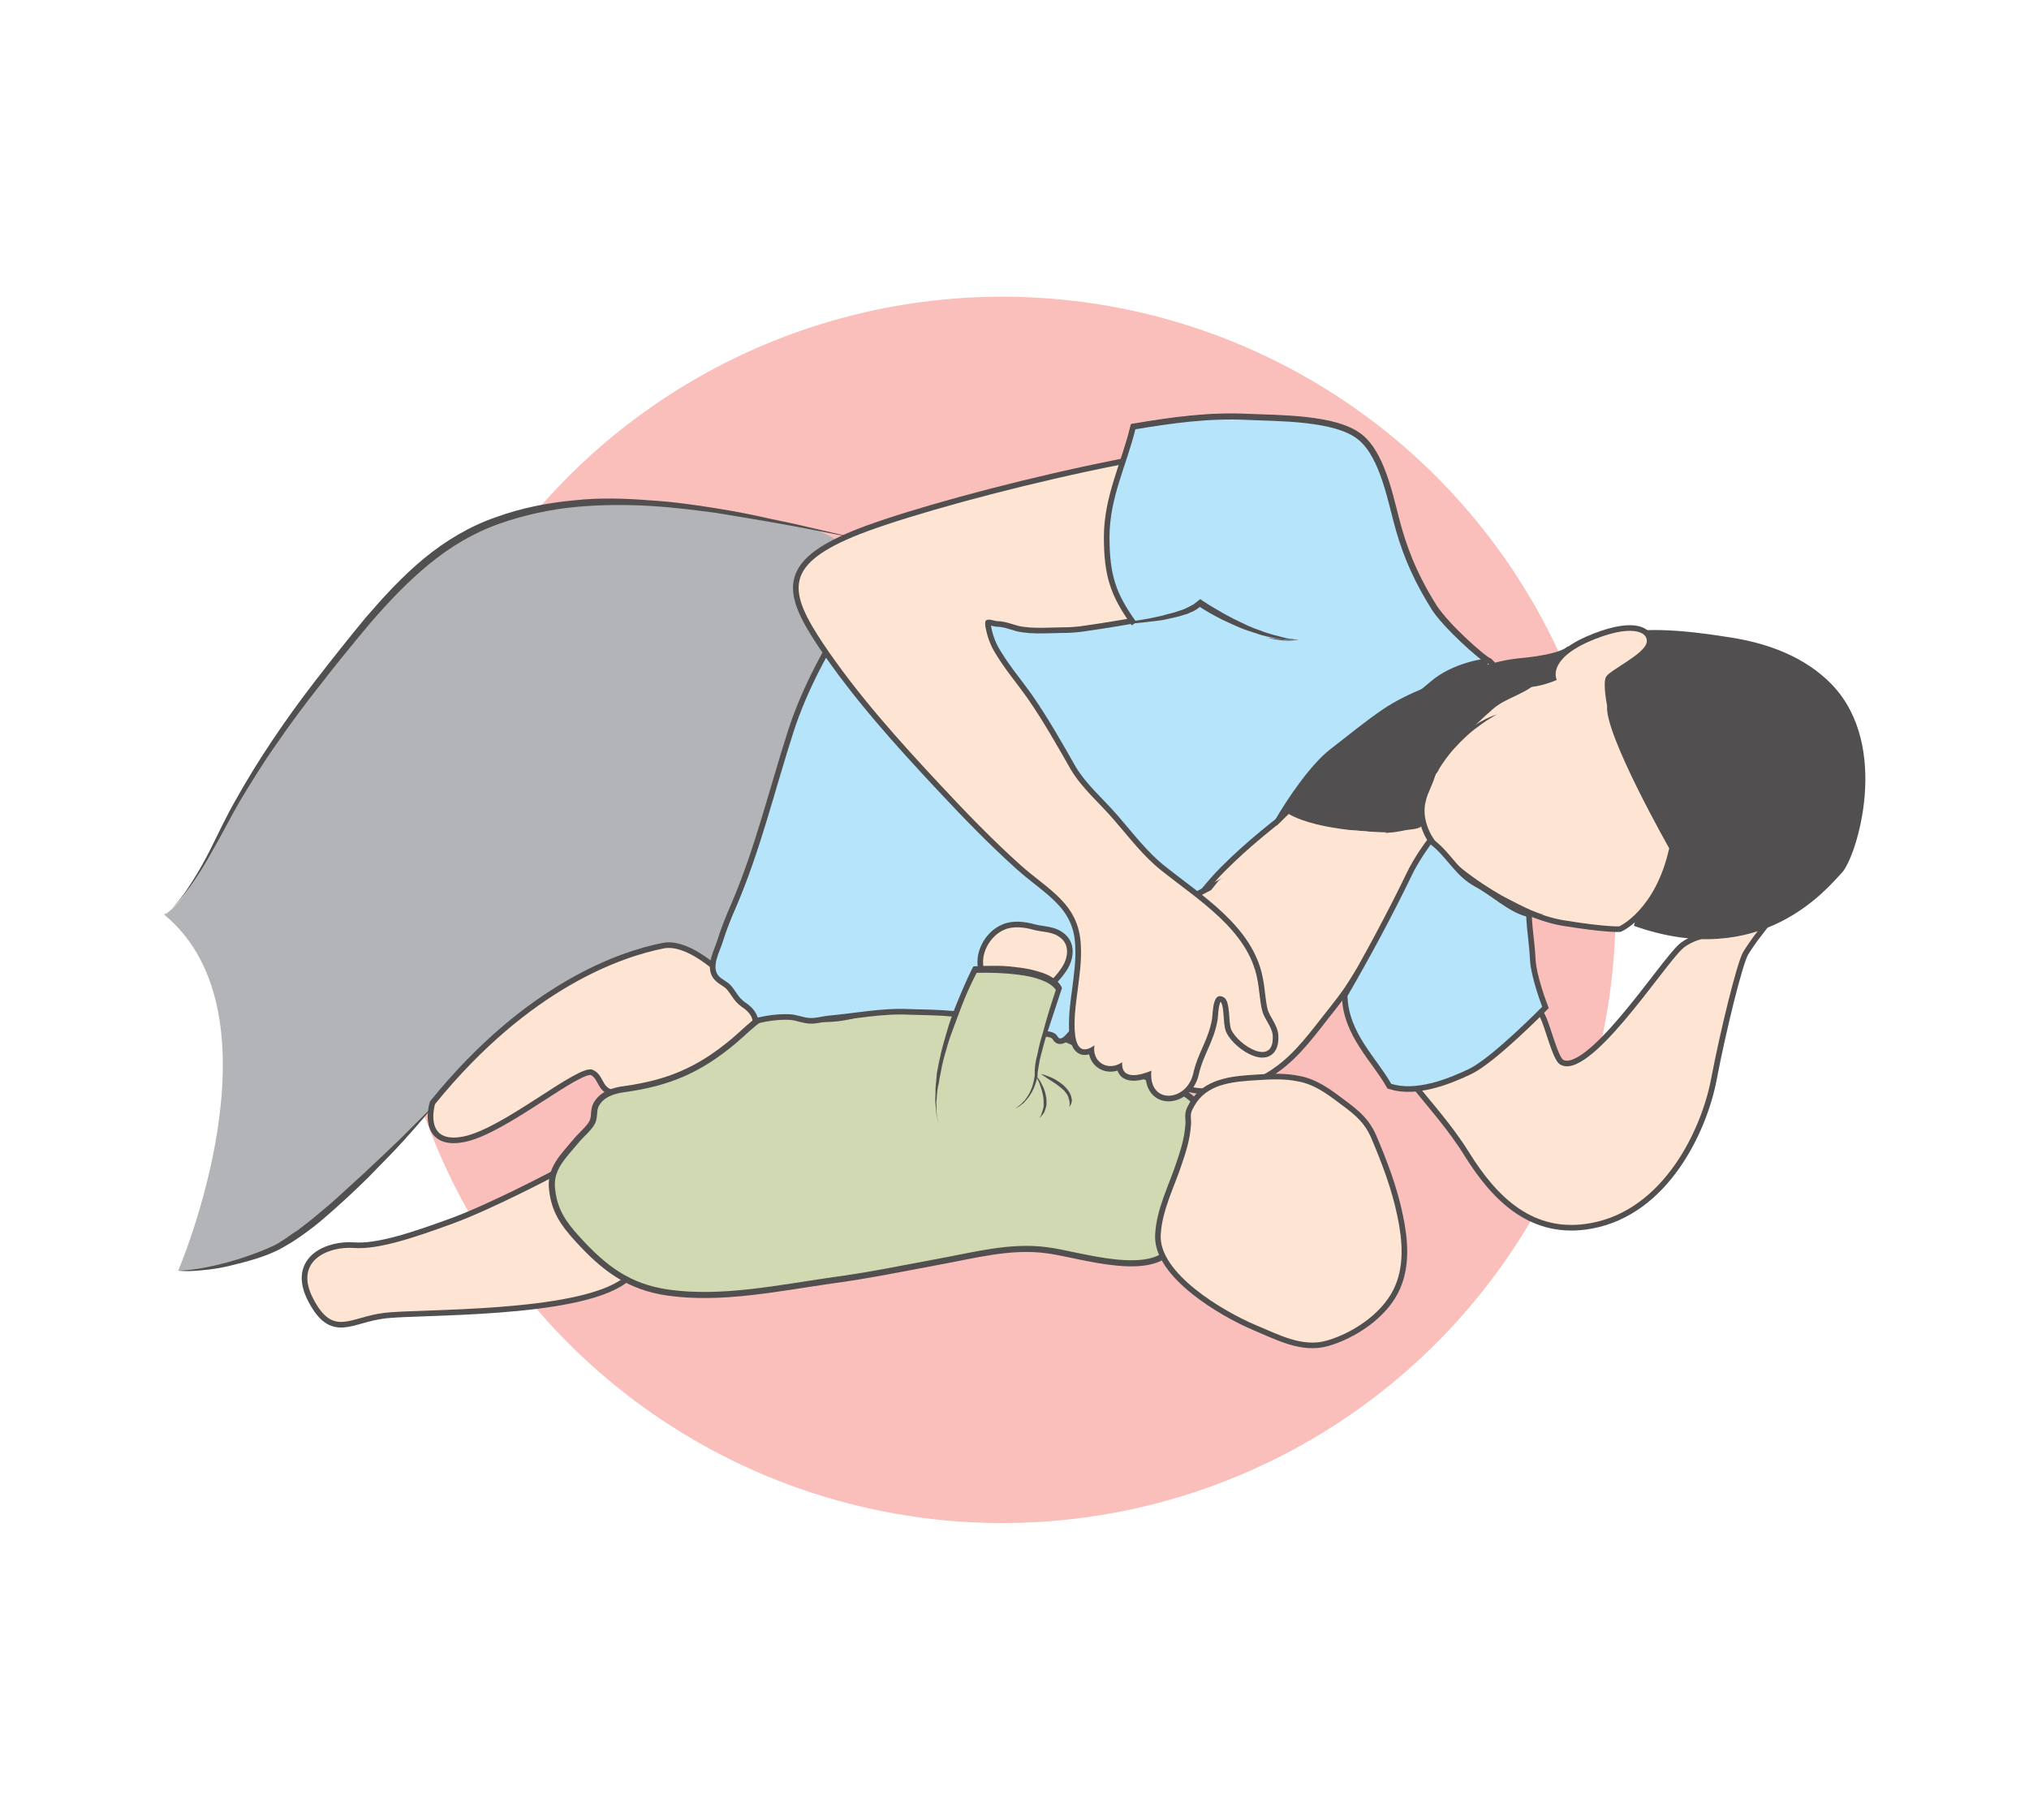 <?xml version="1.0" encoding="utf-8"?>
<!-- Generator: Adobe Illustrator 26.4.1, SVG Export Plug-In . SVG Version: 6.00 Build 0)  -->
<svg version="1.1" id="Layer_1" xmlns="http://www.w3.org/2000/svg" xmlns:xlink="http://www.w3.org/1999/xlink" x="0px" y="0px"
	 viewBox="0 0 431.4 387" style="enable-background:new 0 0 431.4 387;" xml:space="preserve">
<style type="text/css">
	.st0{fill:#FABFBA;}
	.st1{fill:#B2B4B8;}
	.st2{fill:#514F4F;}
	.st3{fill:#C8C1DF;stroke:#514F4F;stroke-width:1.312;stroke-miterlimit:10;}
	.st4{fill:none;stroke:#514F4F;stroke-width:2.418;stroke-miterlimit:10;}
	.st5{fill:#FEE5D3;}
	.st6{fill:none;stroke:#514F4F;stroke-width:3.453;stroke-miterlimit:10;}
	.st7{fill:#B6E4FA;}
	.st8{clip-path:url(#SVGID_00000020380929562373715390000007937490659207326098_);}
	.st9{fill:#D0D9B2;stroke:#514F4F;stroke-width:1.332;stroke-miterlimit:10;}
	.st10{clip-path:url(#SVGID_00000134221951194975918360000004339512543721520806_);}
	.st11{clip-path:url(#SVGID_00000103943210739396048110000007480993249708347013_);}
	.st12{fill:none;stroke:#514F4F;stroke-width:2.387;stroke-miterlimit:10;}
	.st13{fill:#D0D9B2;stroke:#514F4F;stroke-width:1.295;stroke-miterlimit:10;}
	.st14{fill:#D0D9B2;}
	.st15{fill:none;stroke:#514F4F;stroke-width:2.315;stroke-miterlimit:10;}
	.st16{clip-path:url(#SVGID_00000154407030292377080750000001657270327135689907_);}
	.st17{fill:none;stroke:#514F4F;stroke-width:2.357;stroke-miterlimit:10;}
	.st18{fill:#EEE8D2;stroke:#514F4F;stroke-width:1.279;stroke-miterlimit:10;}
	.st19{fill:#C8C1DF;stroke:#514F4F;stroke-width:1.279;stroke-miterlimit:10;}
	.st20{fill:none;}
	.st21{fill:#B6E4FA;stroke:#514F4F;stroke-width:1.279;stroke-miterlimit:10;}
	.st22{fill:#EEE8D2;stroke:#514F4F;stroke-width:1.298;stroke-miterlimit:10;}
	.st23{fill:none;stroke:#514F4F;stroke-width:3.49;stroke-miterlimit:10;}
</style>
<g>
	<g>
		<circle class="st0" cx="213.1" cy="193.5" r="130.4"/>
	</g>
	<g>
		<g>
			<path class="st1" d="M34.9,194.5c0,0,3.9-1,12.2-17.6c6.3-12.6,14.7-24.4,23.5-35.4c8.5-10.7,18.4-23.2,31.1-29
				c17.1-7.8,36.5-6.3,54.5-3.2c18.3,3.1,31.1,3.3,23.6,24.4c-3.6,10.2-6.8,20.4-10,30.7c-5.5,17.8-7.8,42.9-24.4,54.6
				c-8,5.7-19.8,6.4-29.2,8.9c-7.9,2.1-15.8,4.4-23.7,6.8c0,0-24.3,27.2-36,31.6c-11.7,4.4-18.6,3.9-18.6,3.9S61.1,216.1,34.9,194.5
				z"/>
			<rect x="247.3" y="166.8" class="st5" width="33.4" height="30.3"/>
			<g>
				<path class="st12" d="M300.2,229.3c4.2,5.2,8.7,10.2,12.1,15.7c5.9,9.5,13.7,17.4,26,15.1c15.6-2.9,23.5-20.1,25.5-30.6
					c2-10.5,5.5-24.7,6.8-27c1.4-2.3,3.2-4.6,3.2-4.6s-12.1,0.3-16,3.8c-4,3.5-20.1,28.8-26.2,24.6c-1.5-1-3.1-7.9-4.1-9.8
					c-2-3.8-2.8-6.9-2.8-11.3c0-3.9,0.1-8.3-1.5-12c-0.8-1.8-1.9-3.3-3.8-4c-1-0.4-2.1,0-3-0.3c-1.3-0.4-2.4-2-3.5-2.7
					c-1.8-1.2-3.5-1.4-5.7-1.1c-5.2,0.8-9.3,4.5-12.3,8.7c-2.7,3.9-6.7,9-5.8,14.2C290.4,216.3,295.1,223,300.2,229.3z"/>
				<path class="st5" d="M300.2,229.3c4.2,5.2,8.7,10.2,12.1,15.7c5.9,9.5,13.7,17.4,26,15.1c15.6-2.9,23.5-20.1,25.5-30.6
					c2-10.5,5.5-24.7,6.8-27c1.4-2.3,3.2-4.6,3.2-4.6s-12.1,0.3-16,3.8c-4,3.5-20.1,28.8-26.2,24.6c-1.5-1-3.1-7.9-4.1-9.8
					c-2-3.8-2.8-6.9-2.8-11.3c0-3.9,0.1-8.3-1.5-12c-0.8-1.8-1.9-3.3-3.8-4c-1-0.4-2.1,0-3-0.3c-1.3-0.4-2.4-2-3.5-2.7
					c-1.8-1.2-3.5-1.4-5.7-1.1c-5.2,0.8-9.3,4.5-12.3,8.7c-2.7,3.9-6.7,9-5.8,14.2C290.4,216.3,295.1,223,300.2,229.3z"/>
			</g>
			<g>
				<path class="st12" d="M164.3,219.8c0,0-14.6-19.8-23.2-18.1c-8.6,1.7-28.4,8.2-48.6,33.1c0,0-2.6,8.6,6,6.9
					c8.6-1.7,24.5-15.5,27.5-14.2c3,1.3,1.4,5.2,6.8,4.2C138.1,230.7,160.9,223.6,164.3,219.8z"/>
				<path class="st5" d="M164.3,219.8c0,0-14.6-19.8-23.2-18.1c-8.6,1.7-28.4,8.2-48.6,33.1c0,0-2.6,8.6,6,6.9
					c8.6-1.7,24.5-15.5,27.5-14.2c3,1.3,1.4,5.2,6.8,4.2C138.1,230.7,160.9,223.6,164.3,219.8z"/>
			</g>
			<g>
				<path class="st12" d="M117.4,250.4c0,0-12.9,6.8-21.1,9.8c-8.2,3-15.9,5.6-21.1,5.2c-5.2-0.4-12.9,2.6-8.6,10.8
					c4.3,8.2,7.7,3.9,15.1,3c7.3-0.9,40.7,0,50.7-7.3C142.4,264.5,117.4,250.4,117.4,250.4z"/>
				<path class="st5" d="M117.4,250.4c0,0-12.9,6.8-21.1,9.8c-8.2,3-15.9,5.6-21.1,5.2c-5.2-0.4-12.9,2.6-8.6,10.8
					c4.3,8.2,7.7,3.9,15.1,3c7.3-0.9,40.7,0,50.7-7.3C142.4,264.5,117.4,250.4,117.4,250.4z"/>
			</g>
			<g>
				<path class="st12" d="M321.2,145.5c0,0-19-12.2-25.6-32.4S264.1,126,264.1,126l10.3,59.8L321.2,145.5z"/>
				<path class="st5" d="M321.2,145.5c0,0-19-12.2-25.6-32.4S264.1,126,264.1,126l10.3,59.8L321.2,145.5z"/>
			</g>
			<path class="st13" d="M222.7,265.9c-7.9-1.1-15.7,1.1-23.5,2.5c-7.5,1.4-14.8,2.9-22.3,3.9c-11.3,1.6-23.4,4.2-34.8,2.6
				c-8.5-1.2-13.7-5.2-19.5-11.6c-2.9-3.2-4.7-5.9-5.2-10.2c-0.6-4.5,2.2-7,5.2-10.6c0.9-1.1,2.7-2.6,3.3-3.8
				c0.6-1.1,0.2-2.5,0.8-3.7c1.2-2.3,3.7-3.1,6.2-3.4c9.2-1.3,15.7-4,23.1-10.2c4.5-3.8,6.3-6.8,11.8-5.6c5,1.1,8.9,1.3,13.8,0.1
				c9.4-2.3,17.2-1.3,25.8-0.5c15.4,1.3,26.7,10.4,41,15.5c8.7,3.1,7.9,7.7,5.5,16c-1.7,5.8-1.6,12.1-4.2,17.6
				C245.9,272.4,229.7,266.8,222.7,265.9z"/>
			<g>
				<path class="st12" d="M295.6,156.5c5.3-3.8,11-6.6,16.7-9.8c3-1.6,6.6-3.4,4.1-5.6c-1.5-0.6-9.5-7.8-11.9-11.6
					c-3.5-5.6-5.8-10.6-7.6-16.8c-1.6-5.5-3.2-15.4-8-19.3c-5-4.1-17.3-3.9-23.6-4.2c-8.3-0.4-16,0.7-23.8,2
					c-1.9,7.7-5.5,14.6-5.5,22.9c0,8,1.3,12,5.7,18.1c-8.9-0.2-18.2,2.2-26.1-1.9c-8.7-4.5-16.3-8.9-23.1-15.7
					c-4.4,1.5-8.5,11.2-10.9,15.1c-5.1,8.2-9.9,16.7-12.9,26c-4,12.4-7,25.1-12.2,37.2c-1.1,2.5-2.1,5-2.9,7.6
					c-0.6,1.9-2.3,4.9-1,6.8c0.7,1,2.1,1.4,2.9,2.4c1,1.2,1.5,2.4,2.7,3.3c1.3,0.9,2.4,1.8,2.9,3.4c2.3-0.5,4.4-0.8,6.9-0.7
					c1.6,0.1,2.9,0.8,4.5,0.8c1.2,0,2.5-0.4,3.6-0.5c5.7-0.5,11.5-1.7,17.3-1.4c3.1,0.1,6.1,0.1,9.2,0.4c1.6,0.1,3.3-0.2,4.9,0.2
					c1.3,0.3,2.7,0.7,4,1c2.5,0.5,4.6,1.3,7,2c1,0.3,1.9,0.7,2.9,0.9c0.9,0.2,2.3,0.2,3,0.8c0.6,0.4,0.5,1.3,1.5,0.8
					c0.4-0.2,1.2-1.2,1.5-1.5c1.9-2.1,3.9-3.4,6.2-4.9c2.4-1.6,4.5-4.3,6.4-6.5c3.8-4.3,7.2-8.8,10.9-13.2c2.9-3.4,5.6-7.1,8.8-10.3
					C270.2,173.8,283.7,165.1,295.6,156.5z"/>
				<path class="st7" d="M295.6,156.5c5.3-3.8,11-6.6,16.7-9.8c3-1.6,6.6-3.4,4.1-5.6c-1.5-0.6-9.5-7.8-11.9-11.6
					c-3.5-5.6-5.8-10.6-7.6-16.8c-1.6-5.5-3.2-15.4-8-19.3c-5-4.1-17.3-3.9-23.6-4.2c-8.3-0.4-16,0.7-23.8,2
					c-1.9,7.7-5.5,14.6-5.5,22.9c0,8,1.3,12,5.7,18.1c-8.9-0.2-18.2,2.2-26.1-1.9c-8.7-4.5-16.3-8.9-23.1-15.7
					c-4.4,1.5-8.5,11.2-10.9,15.1c-5.1,8.2-9.9,16.7-12.9,26c-4,12.4-7,25.1-12.2,37.2c-1.1,2.5-2.1,5-2.9,7.6
					c-0.6,1.9-2.3,4.9-1,6.8c0.7,1,2.1,1.4,2.9,2.4c1,1.2,1.5,2.4,2.7,3.3c1.3,0.9,2.4,1.8,2.9,3.4c2.3-0.5,4.4-0.8,6.9-0.7
					c1.6,0.1,2.9,0.8,4.5,0.8c1.2,0,2.5-0.4,3.6-0.5c5.7-0.5,11.5-1.7,17.3-1.4c3.1,0.1,6.1,0.1,9.2,0.4c1.6,0.1,3.3-0.2,4.9,0.2
					c1.3,0.3,2.7,0.7,4,1c2.5,0.5,4.6,1.3,7,2c1,0.3,1.9,0.7,2.9,0.9c0.9,0.2,2.3,0.2,3,0.8c0.6,0.4,0.5,1.3,1.5,0.8
					c0.4-0.2,1.2-1.2,1.5-1.5c1.9-2.1,3.9-3.4,6.2-4.9c2.4-1.6,4.5-4.3,6.4-6.5c3.8-4.3,7.2-8.8,10.9-13.2c2.9-3.4,5.6-7.1,8.8-10.3
					C270.2,173.8,283.7,165.1,295.6,156.5z"/>
			</g>
			<path class="st2" d="M347.4,196.9c0,0,4-16.7,7.5-16.4c0,0-12.8-21.7-13.2-30.3c0,0-15.3-4.4-20.5-0.9c-8.8,6-16.3,13-21.3,22.4
				c-1.5,2.9-3,2.6-6.2,2.8c-4.8,0.3-13.2,0.2-16.8-3.6c2.4-4.1,5.3-8.9,9.2-11.8c3.2-2.4,7.2-4.4,10.6-6.6
				c4.9-3.3,10.2-6.2,15.7-8.3c3-1.1,6.1-2.1,9.2-2.6c3.5-0.7,7.1,0,10.5-0.8c3.9-0.9,6.3-4.6,10.2-5.7c7.6-2.1,17.5-0.8,25.2,0.4
				c8.1,1.2,16.3,4.1,22.1,10.2c12.4,13.1,5.2,36.3,2.1,39.8C388.5,188.9,374.5,206.5,347.4,196.9z"/>
			<g>
				<path class="st12" d="M354.9,180.4c0,0-13.8-24.3-13.2-30.3c0,0-1-4.9-0.2-6.2c0.8-1.4,8-4.7,8.6-7.2c0.5-2.5-3.5-4.1-12.4-0.2
					c-8.9,4-6.7,8.1-6.7,8.1s-6.1,2.8-9.8,0.9c-3.7-1.9-12.8-2.8-19.8,8.8c-7,11.6-19.5,23.6-31.5,29c-12,5.4-23,11.7-23,11.7
					c-0.5,0.3-0.8,2.1-0.9,2.6c-0.5,1.9-0.6,3.7-1.1,5.6c-1,4.3-1.8,8.7-1.1,13.1c0.4,2.4,1.4,5.3,2.5,7.5c0.9,1.8,1.8,3.8,3.1,5.1
					c2.6,2.7,5.9,2.7,9.4,2.5c5.9-0.3,11.1-2.9,15.3-6.9c2.1-2,3.9-4.2,5.7-6.5c2-2.6,4.1-5.1,6-7.8c6.6-9.9,14.4-26.3,23.6-25
					c0,0,13.8,9,23,10.5c9.2,1.5,11.9,1.3,11.9,1.3S352,193.5,354.9,180.4z"/>
				<path class="st5" d="M354.9,180.4c0,0-13.8-24.3-13.2-30.3c0,0-1-4.9-0.2-6.2c0.8-1.4,8-4.7,8.6-7.2c0.5-2.5-3.5-4.1-12.4-0.2
					c-8.9,4-6.7,8.1-6.7,8.1s-6.1,2.8-9.8,0.9c-3.7-1.9-12.8-2.8-19.8,8.8c-7,11.6-19.5,23.6-31.5,29c-12,5.4-23,11.7-23,11.7
					c-0.5,0.3-0.8,2.1-0.9,2.6c-0.5,1.9-0.6,3.7-1.1,5.6c-1,4.3-1.8,8.7-1.1,13.1c0.4,2.4,1.4,5.3,2.5,7.5c0.9,1.8,1.8,3.8,3.1,5.1
					c2.6,2.7,5.9,2.7,9.4,2.5c5.9-0.3,11.1-2.9,15.3-6.9c2.1-2,3.9-4.2,5.7-6.5c2-2.6,4.1-5.1,6-7.8c6.6-9.9,14.4-26.3,23.6-25
					c0,0,13.8,9,23,10.5c9.2,1.5,11.9,1.3,11.9,1.3S352,193.5,354.9,180.4z"/>
			</g>
			<path class="st2" d="M318.3,151.9c0,0-0.9,0.5-2.3,1.4c-0.7,0.5-1.6,1.1-2.5,1.8c-0.9,0.7-1.9,1.6-3,2.7c-0.5,0.5-1,1.1-1.6,1.7
				c-0.5,0.6-1,1.2-1.5,1.9c-0.5,0.7-1,1.4-1.4,2.1c-0.2,0.4-0.4,0.8-0.7,1.1c-0.2,0.4-0.4,0.8-0.6,1.2c-0.4,0.8-0.7,1.7-1,2.5
				c-0.3,0.9-0.5,1.8-0.7,2.7c-0.3,1.8,0,3.6,0.7,5.3c0.7,1.7,1.9,3.3,3.1,4.7c1.3,1.4,2.7,2.7,4.1,3.8c2.9,2.3,5.7,4.1,8.3,5.6
				c2.6,1.4,4.8,2.5,6.4,3.2c0.8,0.3,1.4,0.6,1.9,0.7c0.4,0.1,0.7,0.1,0.7,0.1c0,0-0.2,0.1-0.7,0c-0.5-0.1-1.1-0.2-1.9-0.5
				c-1.6-0.5-4-1.4-6.6-2.7c-2.7-1.3-5.7-3-8.7-5.3c-1.5-1.1-3-2.4-4.3-3.9c-1.3-1.5-2.6-3.1-3.4-5c-0.8-1.9-1.2-4.1-0.8-6.2
				c0.3-1,0.5-2,0.8-2.9c0.4-0.9,0.7-1.8,1.1-2.7c0.2-0.4,0.4-0.8,0.6-1.3c0.2-0.4,0.5-0.8,0.7-1.2c0.5-0.8,1-1.5,1.6-2.2
				c0.5-0.7,1.1-1.3,1.7-1.9c0.6-0.6,1.1-1.1,1.7-1.6c1.1-1,2.2-1.8,3.2-2.5c1-0.7,1.9-1.2,2.7-1.6
				C317.4,152.2,318.3,151.9,318.3,151.9z"/>
			<g>
				<path class="st12" d="M287.3,130.8c7.9-7,11.1-17.4,5.7-27.5c-3.7-6.7-11.7-8.8-18.8-8.9c-24.2-0.4-78.2,13.6-92.9,19.8
					c-14.7,6.2-13.6,11.7-6.2,22.8c7.2,10.7,16.1,20.6,24.9,30c5.4,5.8,11,11.6,16.9,16.9c6,5.4,12.5,8.2,12.9,17.1
					c0.2,3.4-0.3,6.5-0.7,9.8c-0.3,2.3-2.5,15.9,3.6,11.5c-0.6,3.5,2.8,5.7,5.9,3.6c-0.3,4,4.1,2.7,6.2,1.8
					c-0.7,7.3,7.5,6.7,8.9,0.6c1-4.5,3.2-7,4-11.6c0.2-1.4,0.1-6,2.5-4.6c1.5,0.9,0.9,5.4,1.6,6.9c1.5,3.3,9.2,8.1,8.8,1.2
					c-0.1-1.7-1.7-3.4-2.2-5.1c-0.6-2.3-0.6-4.7-1.1-7c-2-10.3-12.4-16.6-20.4-23c-3.8-3-6.8-7-10.1-10.8c-3-3.5-6.7-6.6-9.1-10.6
					c-2.9-5.1-5.9-10.4-9.3-15.3c-2.2-3.1-4.6-5.9-6.6-9.2c-1.1-1.7-1.8-3.5-2.2-5.5c-0.1-0.4-0.2-1.1-0.1-1.5
					c0.3-0.9,1.9-0.1,2.6-0.1c1.4,0,3,0.6,4.4,1c3.1,0.7,6.9,0.3,10.1,0.3c1,0,2-0.1,3-0.2c8.5-1.2,15.6-2.5,23.9-4.3
					c6.3-1.4,11.7,4.9,17.8,5.9C276.3,135.7,283.2,134.4,287.3,130.8z"/>
				<path class="st5" d="M287.3,130.8c7.9-7,11.1-17.4,5.7-27.5c-3.7-6.7-11.7-8.8-18.8-8.9c-24.2-0.4-78.2,13.6-92.9,19.8
					c-14.7,6.2-13.6,11.7-6.2,22.8c7.2,10.7,16.1,20.6,24.9,30c5.4,5.8,11,11.6,16.9,16.9c6,5.4,12.5,8.2,12.9,17.1
					c0.2,3.4-0.3,6.5-0.7,9.8c-0.3,2.3-2.5,15.9,3.6,11.5c-0.6,3.5,2.8,5.7,5.9,3.6c-0.3,4,4.1,2.7,6.2,1.8
					c-0.7,7.3,7.5,6.7,8.9,0.6c1-4.5,3.2-7,4-11.6c0.2-1.4,0.1-6,2.5-4.6c1.5,0.9,0.9,5.4,1.6,6.9c1.5,3.3,9.2,8.1,8.8,1.2
					c-0.1-1.7-1.7-3.4-2.2-5.1c-0.6-2.3-0.6-4.7-1.1-7c-2-10.3-12.4-16.6-20.4-23c-3.8-3-6.8-7-10.1-10.8c-3-3.5-6.7-6.6-9.1-10.6
					c-2.9-5.1-5.9-10.4-9.3-15.3c-2.2-3.1-4.6-5.9-6.6-9.2c-1.1-1.7-1.8-3.5-2.2-5.5c-0.1-0.4-0.2-1.1-0.1-1.5
					c0.3-0.9,1.9-0.1,2.6-0.1c1.4,0,3,0.6,4.4,1c3.1,0.7,6.9,0.3,10.1,0.3c1,0,2-0.1,3-0.2c8.5-1.2,15.6-2.5,23.9-4.3
					c6.3-1.4,11.7,4.9,17.8,5.9C276.3,135.7,283.2,134.4,287.3,130.8z"/>
			</g>
			<g>
				<path class="st12" d="M254.5,234.3c-0.4,0.6-0.7,1.1-1,1.7c-0.6,1.2-0.1,2.2-0.3,3.5c-0.2,2.7-1,5.4-1.9,8
					c-1.6,4.9-4.2,9.8-4.5,15c-0.6,8.2,13.3,16.4,20.2,19.3c4.8,2,9.9,4.8,15.1,3.3c5.5-1.6,11.5-5.6,14.1-10.7
					c2.5-4.9,2-10.6,0.9-15.8c-1.2-5.8-3.3-11.3-5.6-16.7c-1.7-3.9-4.5-5.6-7.8-8.1c-2.3-1.7-4.8-3.3-7.6-3.8
					c-2.8-0.6-5.7-0.5-8.6-0.3C262.7,230,257.4,230.3,254.5,234.3z"/>
				<path class="st5" d="M254.5,234.3c-0.4,0.6-0.7,1.1-1,1.7c-0.6,1.2-0.1,2.2-0.3,3.5c-0.2,2.7-1,5.4-1.9,8
					c-1.6,4.9-4.2,9.8-4.5,15c-0.6,8.2,13.3,16.4,20.2,19.3c4.8,2,9.9,4.8,15.1,3.3c5.5-1.6,11.5-5.6,14.1-10.7
					c2.5-4.9,2-10.6,0.9-15.8c-1.2-5.8-3.3-11.3-5.6-16.7c-1.7-3.9-4.5-5.6-7.8-8.1c-2.3-1.7-4.8-3.3-7.6-3.8
					c-2.8-0.6-5.7-0.5-8.6-0.3C262.7,230,257.4,230.3,254.5,234.3z"/>
			</g>
			<g>
				<path class="st12" d="M316.3,141.2c-1.6-0.7-9.5-7.8-11.9-11.6c-3.5-5.6-5.8-10.6-7.6-16.8c-1.6-5.5-3.2-15.4-8-19.3
					c-5-4.1-17.3-3.9-23.6-4.2c-8.3-0.4-16,0.7-23.8,2c-1.9,7.7-5.5,14.6-5.5,22.9c0,8,1.3,12,5.7,18.1"/>
				<path class="st7" d="M316.3,141.2c-1.6-0.7-9.5-7.8-11.9-11.6c-3.5-5.6-5.8-10.6-7.6-16.8c-1.6-5.5-3.2-15.4-8-19.3
					c-5-4.1-17.3-3.9-23.6-4.2c-8.3-0.4-16,0.7-23.8,2c-1.9,7.7-5.5,14.6-5.5,22.9c0,8,1.3,12,5.7,18.1"/>
			</g>
			<path class="st2" d="M306.6,161.3C306.5,161.3,306.5,161.4,306.6,161.3c-1,1.6-1.3,3.5-2,5.2c-0.7,1.7-1.5,3.4-2,5.2
				c-0.2,0.9,0.2,3.5-0.5,4.1c-0.6,0.6-2.8,0.6-3.5,0.8c-1.5,0.3-3.2,0.6-4.8,0.5c-2.2-0.1-4.3-0.5-6.5-0.5c-0.9,0-2.1,0.2-3,0
				c-1-0.2-1.8-0.6-2.8-0.7c-1.1-0.2-2.3-0.4-3.4-0.7c-0.5-0.1-7.4-0.1-7-0.8c2.6-4.5,7.6-11.9,11.8-15.1c3.5-2.7,7.5-6,11.2-8.5
				c5.4-3.6,11.6-5.6,17.7-7.9c3.6-1.4,7.3-2.5,11.1-2.9c2.3-0.2,8.8-0.9,10.5-2.6c0.1,2.3-4.8,6.3-7,8.1c-2.7,2.3-6.4,3-9,5.3
				c-2.2,1.9-4.4,4.1-6.6,6.1C309.5,158.1,307.7,159.6,306.6,161.3z"/>
			<path class="st12" d="M316.3,141.2c0,0-6.8,0.7-11.4,4.7c-4.5,3.9-9.7,7.1-9.7,7.1"/>
			<path class="st5" d="M289.1,208.7l-1.8-6.9l18.5-19.2c0,0,10.7,8.1,12.9,10c2.2,1.9-18.8,16.2-18.8,16.2L289.1,208.7z"/>
			<path class="st5" d="M294.7,177c-0.4,0-14.1-0.1-20.7-3.9c0,0-13.9,13.7-14.9,14.2l-1.6,2l27.3-3L294.7,177z"/>
			<g>
				<path class="st12" d="M286.5,211.8c4.6-7.9,9.6-17.2,13.6-25.5c1.6-3.4,4.1-6.7,4.1-6.7c3.6,2.8,5.1,6.6,9.5,9
					c3.4,1.8,7,5.3,10.8,6.3c0.2,3.8,0.6,5.4,0.8,9.2c0.2,3.8,2.6,10,2.6,10s-10.5,10.7-15.5,13.2c-4.8,2.3-11.4,4.8-16.6,3.2
					C292.7,225,286.7,219.7,286.5,211.8z"/>
				<path class="st7" d="M286.5,211.8c4.6-7.9,9.6-17.2,13.6-25.5c1.6-3.4,4.1-6.7,4.1-6.7c3.6,2.8,5.1,6.6,9.5,9
					c3.4,1.8,7,5.3,10.8,6.3c0.2,3.8,0.6,5.4,0.8,9.2c0.2,3.8,2.6,10,2.6,10s-10.5,10.7-15.5,13.2c-4.8,2.3-11.4,4.8-16.6,3.2
					C292.7,225,286.7,219.7,286.5,211.8z"/>
			</g>
			<g>
				<g>
					<path class="st12" d="M209.3,206.4c-1.1-3.3,1.1-7.4,4.3-8.7c1.8-0.8,4.2-0.5,6,0c1.7,0.5,3.9,0.4,5.4,1.4
						c2.7,1.6,2.1,4.8,0.6,6.9c-1.6,2.3-3.2,3.7-5.8,4.8c-1.4,0.6-2.8,0.5-4.2,0.7c-1.5,0.2-3.8,0.7-5.1-0.3
						C209.5,210.4,209.3,208.2,209.3,206.4z"/>
					<path class="st5" d="M209.3,206.4c-1.1-3.3,1.1-7.4,4.3-8.7c1.8-0.8,4.2-0.5,6,0c1.7,0.5,3.9,0.4,5.4,1.4
						c2.7,1.6,2.1,4.8,0.6,6.9c-1.6,2.3-3.2,3.7-5.8,4.8c-1.4,0.6-2.8,0.5-4.2,0.7c-1.5,0.2-3.8,0.7-5.1-0.3
						C209.5,210.4,209.3,208.2,209.3,206.4z"/>
				</g>
				<g>
					<path class="st14" d="M199.6,239.1c-3.2-11.8,7.8-32.9,7.8-32.9s15-0.9,17.8,4.1c0,0-5.1,14.9-4.8,18.6c0,0-0.6,5.2-4.6,7"/>
					<path class="st2" d="M199.6,239.1l-0.5-2.1c-0.1-0.7-0.1-1.4-0.2-2.2c-0.1-0.7,0-1.4,0-2.2l0-1.1l0.1-1.1
						c0.1-0.7,0.1-1.4,0.2-2.2l0.4-2.1c0.3-1.4,0.6-2.8,1-4.2c0.4-1.4,0.8-2.8,1.2-4.1c0.5-1.4,0.9-2.7,1.5-4.1
						c1.1-2.7,2.2-5.3,3.5-7.9l0.2-0.3l0.4,0c1.6-0.1,3.2-0.1,4.8-0.1c1.6,0,3.2,0.2,4.8,0.4c1.6,0.2,3.2,0.6,4.7,1.1
						c0.8,0.3,1.5,0.6,2.2,1.1c0.4,0.2,0.7,0.5,1,0.8c0.3,0.3,0.6,0.7,0.8,1.1l0.1,0.2l-0.1,0.3c-1,3-2,6.1-3,9.1
						c-0.5,1.5-0.9,3.1-1.3,4.6c-0.2,0.8-0.4,1.5-0.5,2.3c-0.1,0.4-0.1,0.8-0.2,1.2c-0.1,0.4-0.1,0.8-0.1,1.1l0,0.1
						c-0.3,1.5-0.8,2.9-1.6,4.1c-0.4,0.6-0.9,1.2-1.4,1.7c-0.3,0.2-0.6,0.5-0.9,0.7c-0.3,0.2-0.6,0.3-1,0.5c0.3-0.2,0.6-0.3,0.9-0.6
						c0.3-0.2,0.6-0.5,0.8-0.7c0.1-0.1,0.2-0.3,0.4-0.4c0.1-0.1,0.2-0.3,0.3-0.4c0.2-0.3,0.4-0.6,0.6-0.9c0.7-1.2,1.1-2.6,1.3-4
						l0,0.1c0-0.4,0-0.8,0-1.2c0-0.4,0.1-0.8,0.1-1.2c0.1-0.8,0.3-1.6,0.5-2.4c0.3-1.6,0.7-3.1,1.2-4.7c0.8-3.1,1.8-6.2,2.8-9.2
						l0,0.5c-0.7-1.2-2.1-1.9-3.5-2.4c-1.4-0.5-2.9-0.8-4.5-1c-3.1-0.4-6.2-0.5-9.3-0.4l0.5-0.3c-1.3,2.5-2.5,5.1-3.5,7.8
						c-0.5,1.3-1,2.7-1.5,4c-0.5,1.3-1,2.7-1.4,4.1c-0.4,1.4-0.8,2.7-1.1,4.1l-0.4,2.1c-0.2,0.7-0.2,1.4-0.4,2.1l-0.2,1.1l-0.1,1.1
						c0,0.7-0.2,1.4-0.1,2.1c0,0.7,0,1.4,0.1,2.1L199.6,239.1z"/>
				</g>
				<path class="st2" d="M220.3,228.8c0,0,0.4,0.4,0.9,1.2c0.2,0.4,0.5,0.9,0.7,1.4c0.2,0.5,0.4,1.1,0.5,1.8
					c0.1,0.3,0.1,0.6,0.1,0.9c0,0.3,0,0.6,0,0.9c-0.1,0.6-0.3,1.1-0.5,1.6c-0.3,0.4-0.5,0.7-0.7,0.9c-0.2,0.2-0.3,0.3-0.3,0.3
					s0.1-0.1,0.2-0.4c0.1-0.1,0.2-0.2,0.2-0.4c0.1-0.2,0.1-0.4,0.2-0.6c0.1-0.2,0.1-0.4,0.2-0.7c0.1-0.2,0.1-0.5,0.1-0.8
					c0-0.5,0-1.1-0.1-1.7c-0.2-1.2-0.6-2.3-0.9-3.1C220.5,229.4,220.3,228.8,220.3,228.8z"/>
				<path class="st2" d="M221.3,228.4c0,0,0.6,0.1,1.6,0.5c0.5,0.2,1,0.4,1.5,0.7c0.5,0.3,1.1,0.7,1.6,1.1c0.2,0.2,0.5,0.5,0.7,0.7
					c0.2,0.2,0.4,0.5,0.6,0.8c0.2,0.3,0.3,0.6,0.4,0.8c0.1,0.3,0.1,0.6,0.2,0.8c0,0.3,0,0.5-0.1,0.7c0,0.2-0.1,0.4-0.2,0.5
					c-0.1,0.3-0.2,0.4-0.2,0.4s0-0.2,0-0.4c0-0.1,0.1-0.3,0-0.5c0-0.2,0-0.4-0.1-0.6c-0.1-0.2-0.1-0.5-0.2-0.7
					c-0.1-0.2-0.2-0.5-0.4-0.7c-0.2-0.2-0.3-0.5-0.6-0.7c-0.2-0.2-0.4-0.4-0.7-0.6c-0.5-0.4-1-0.8-1.5-1.1c-0.5-0.3-1-0.6-1.4-0.9
					C221.9,228.8,221.3,228.4,221.3,228.4z"/>
			</g>
			<path class="st2" d="M181.3,114.3c0,0-2.9-0.5-7.9-1.5c-2.5-0.5-5.6-1.1-9.1-1.7c-3.5-0.6-7.5-1.3-11.9-2
				c-4.4-0.6-9.1-1.2-14.1-1.5c-5-0.3-10.3-0.3-15.8,0.2c-5.4,0.5-11,1.7-16.4,3.6c-5.4,1.9-10.4,4.9-14.9,8.6
				c-4.5,3.7-8.5,7.9-12.3,12.3c-3.7,4.4-7.3,8.8-10.7,13.2c-3.4,4.3-6.6,8.6-9.4,12.7c-2.9,4.1-5.4,8.2-7.7,12
				c-2.2,3.8-4,7.4-5.8,10.5c-1.7,3.1-3.4,5.8-4.9,7.9c-1.5,2.1-2.8,3.6-3.9,4.6c-0.5,0.5-0.9,0.8-1.2,1c-0.3,0.2-0.5,0.2-0.5,0.2
				s0.2-0.1,0.5-0.2c0.3-0.2,0.7-0.5,1.2-1c1-1,2.3-2.5,3.7-4.7c1.4-2.1,3-4.8,4.6-8c1.6-3.2,3.3-6.9,5.5-10.7
				c4.3-7.7,10-16.3,16.8-25.1c3.4-4.4,6.9-8.8,10.6-13.3c3.8-4.4,7.8-8.8,12.4-12.6c4.6-3.8,9.8-6.9,15.3-8.8
				c5.5-2,11.2-3.1,16.7-3.6c5.5-0.6,10.9-0.4,16,0c5.1,0.3,9.8,1,14.2,1.7c4.4,0.7,8.3,1.5,11.8,2.3c3.5,0.7,6.6,1.4,9.1,2
				C178.4,113.6,181.3,114.3,181.3,114.3z"/>
			<path class="st2" d="M92.5,234.8c0,0-0.7,0.8-1.8,2.2c-1.2,1.4-2.9,3.4-5,5.7c-1.1,1.2-2.2,2.4-3.5,3.7c-1.3,1.3-2.6,2.7-4,4.1
				c-1.4,1.4-2.9,2.8-4.4,4.2c-1.5,1.4-3.1,2.8-4.7,4.2c-1.6,1.4-3.3,2.7-5,3.9c-0.9,0.6-1.7,1.2-2.6,1.7c-0.9,0.5-1.8,1.1-2.7,1.5
				c-1.9,0.9-3.7,1.5-5.4,2c-1.7,0.5-3.4,0.9-5,1.3c-3.1,0.7-5.8,0.9-7.6,1c-1.9,0.1-2.9-0.1-2.9-0.1s1.1,0,2.9-0.2
				c1.8-0.2,4.4-0.7,7.4-1.5c1.5-0.4,3.1-0.9,4.8-1.5c1.7-0.6,3.5-1.3,5.2-2.1c0.9-0.4,1.7-1,2.5-1.5c0.8-0.5,1.6-1.2,2.5-1.7
				c1.6-1.2,3.3-2.5,4.9-3.9c1.6-1.3,3.2-2.7,4.7-4.1c1.5-1.4,3-2.7,4.5-4.1c2.9-2.7,5.5-5.2,7.8-7.4
				C89.5,237.8,92.5,234.8,92.5,234.8z"/>
			<path class="st2" d="M235.1,132.9c1.7-0.2,3.4-0.4,5.2-0.7c1.7-0.3,3.4-0.5,5.1-0.9c0.8-0.2,1.7-0.3,2.5-0.6
				c0.8-0.2,1.7-0.4,2.5-0.7l1.2-0.4l1.1-0.5c0.4-0.2,0.7-0.4,1.1-0.6c0.3-0.2,0.6-0.5,0.9-0.7l0.5-0.4l0.4,0.3c1.5,1,3.2,2,4.8,2.9
				c0.8,0.4,1.6,0.9,2.5,1.3c0.8,0.4,1.7,0.8,2.5,1.2c0.9,0.4,1.7,0.7,2.6,1c0.9,0.4,1.8,0.6,2.7,0.9c0.9,0.2,1.8,0.5,2.7,0.7
				c0.5,0.1,0.9,0.2,1.4,0.2l1.4,0.2l-1.4,0c-0.5,0-1,0-1.4-0.1c-1,0-1.9-0.2-2.9-0.4c-0.9-0.2-1.9-0.4-2.8-0.7
				c-0.9-0.3-1.8-0.6-2.7-0.9c-0.9-0.3-1.8-0.7-2.7-1.1c-0.9-0.4-1.7-0.8-2.6-1.2c-1.7-0.9-3.4-1.8-5-2.9l0.9-0.1
				c-0.4,0.3-0.8,0.6-1.2,0.9c-0.4,0.2-0.8,0.5-1.2,0.6c-0.4,0.2-0.8,0.4-1.3,0.5l-1.3,0.4c-0.9,0.2-1.7,0.4-2.6,0.6
				c-0.9,0.2-1.7,0.3-2.6,0.4c-0.9,0.1-1.7,0.2-2.6,0.3c-0.9,0.1-1.7,0.1-2.6,0.2C238.6,132.9,236.8,133,235.1,132.9z"/>
		</g>
	</g>
</g>
</svg>

